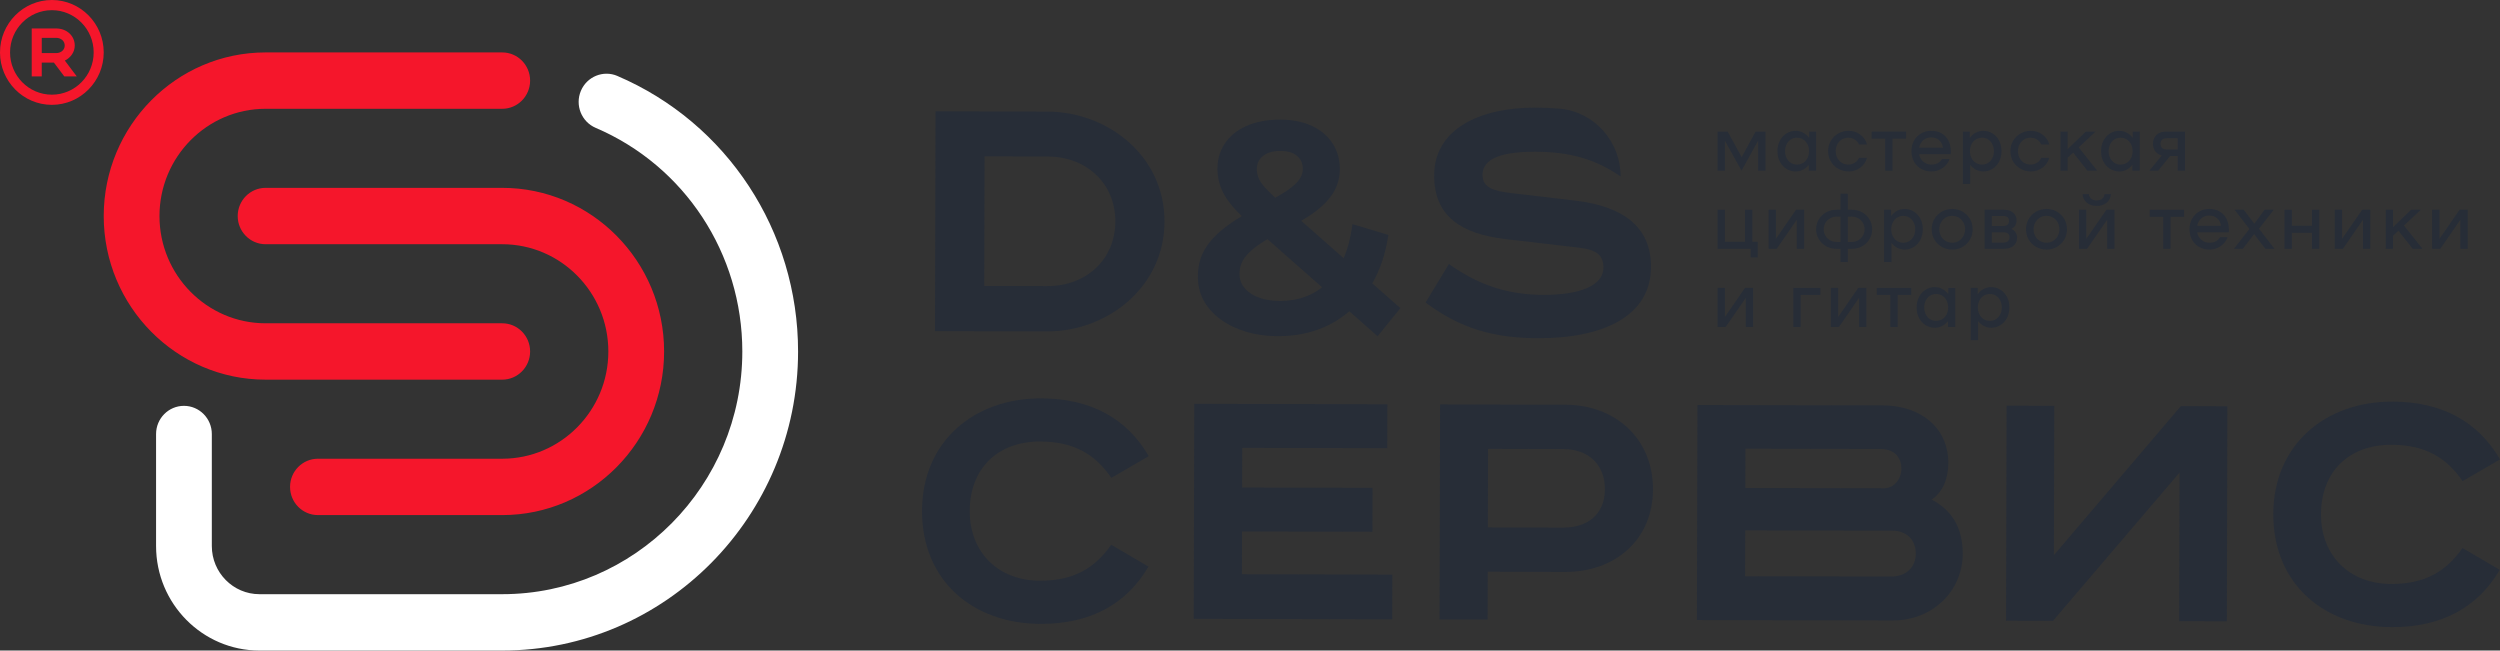 <?xml version="1.0" encoding="UTF-8" standalone="no"?> <svg xmlns:dc="http://purl.org/dc/elements/1.1/" xmlns:cc="http://creativecommons.org/ns#" xmlns:rdf="http://www.w3.org/1999/02/22-rdf-syntax-ns#" xmlns:svg="http://www.w3.org/2000/svg" xmlns="http://www.w3.org/2000/svg" xmlns:sodipodi="http://sodipodi.sourceforge.net/DTD/sodipodi-0.dtd" xmlns:inkscape="http://www.inkscape.org/namespaces/inkscape" inkscape:version="1.0 (4035a4fb49, 2020-05-01)" sodipodi:docname="001 logo-black.svg" id="svg1037" fill="none" viewBox="0 0 196 51" height="51" width="196"><rect x="0" y="0" width="196" height="51" fill="#333333" stroke="none"/>  <g id="g1030" clip-path="url(#clip0_25_655)"> <path style="fill:#272d37;fill-opacity:1" id="path938" fill="white" d="M136.549 12.321L135.445 10.318H134.657V13.381H135.233V11.034L136.536 13.381L137.839 11.023V13.381H138.415V10.318H137.639L136.549 12.321Z"></path> <path style="fill:#272d37;fill-opacity:1" id="path940" fill="white" d="M140.057 13.237C140.276 13.374 140.518 13.443 140.784 13.443C140.986 13.443 141.176 13.397 141.354 13.304C141.531 13.212 141.684 13.085 141.808 12.921V13.381H142.384V10.318H141.839V10.814C141.709 10.639 141.554 10.502 141.372 10.404C141.19 10.306 140.994 10.257 140.784 10.257C140.518 10.257 140.275 10.325 140.057 10.462C139.839 10.6 139.667 10.789 139.542 11.029C139.416 11.27 139.354 11.544 139.354 11.85C139.354 12.157 139.416 12.43 139.542 12.672C139.667 12.913 139.839 13.102 140.057 13.238V13.237ZM140.07 11.307C140.15 11.147 140.262 11.021 140.403 10.931C140.544 10.841 140.705 10.796 140.882 10.796C141.06 10.796 141.222 10.841 141.367 10.931C141.512 11.021 141.625 11.147 141.706 11.307C141.787 11.469 141.827 11.649 141.827 11.849C141.827 12.05 141.787 12.23 141.706 12.391C141.625 12.553 141.512 12.678 141.367 12.768C141.222 12.857 141.06 12.903 140.882 12.903C140.705 12.903 140.545 12.858 140.403 12.768C140.262 12.678 140.15 12.552 140.07 12.391C139.989 12.23 139.948 12.05 139.948 11.849C139.948 11.649 139.989 11.469 140.07 11.307Z"></path> <path style="fill:#272d37;fill-opacity:1" id="path942" fill="white" d="M144.118 13.231C144.365 13.372 144.638 13.443 144.937 13.443C145.273 13.443 145.574 13.344 145.843 13.145C146.112 12.947 146.288 12.689 146.374 12.37H145.743C145.675 12.534 145.565 12.664 145.414 12.759C145.263 12.855 145.093 12.903 144.907 12.903C144.721 12.903 144.548 12.857 144.398 12.765C144.248 12.673 144.131 12.546 144.047 12.385C143.962 12.224 143.919 12.044 143.919 11.849C143.919 11.654 143.962 11.475 144.047 11.314C144.131 11.153 144.249 11.026 144.398 10.934C144.547 10.842 144.716 10.796 144.907 10.796C145.098 10.796 145.262 10.844 145.414 10.939C145.565 11.035 145.675 11.165 145.743 11.328H146.374C146.289 11.009 146.113 10.751 145.843 10.553C145.575 10.355 145.273 10.256 144.937 10.256C144.638 10.256 144.365 10.326 144.118 10.468C143.871 10.609 143.678 10.801 143.536 11.043C143.394 11.287 143.324 11.555 143.324 11.849C143.324 12.143 143.394 12.412 143.536 12.655C143.677 12.899 143.871 13.091 144.118 13.231Z"></path> <path style="fill:#272d37;fill-opacity:1" id="path944" fill="white" d="M147.796 13.381H148.373V10.869H149.433V10.318H146.736V10.869H147.796V13.381Z"></path> <path style="fill:#272d37;fill-opacity:1" id="path946" fill="white" d="M150.615 13.237C150.853 13.374 151.12 13.443 151.415 13.443C151.746 13.443 152.043 13.352 152.306 13.17C152.569 12.989 152.748 12.754 152.845 12.468H152.251C152.086 12.758 151.807 12.904 151.415 12.904C151.176 12.904 150.968 12.828 150.788 12.674C150.609 12.521 150.498 12.326 150.458 12.089H152.942C152.946 12.047 152.948 11.985 152.948 11.899C152.948 11.568 152.886 11.279 152.761 11.032C152.635 10.785 152.456 10.594 152.224 10.459C151.991 10.324 151.719 10.257 151.408 10.257C151.113 10.257 150.848 10.325 150.611 10.462C150.374 10.6 150.189 10.79 150.056 11.032C149.924 11.276 149.856 11.548 149.856 11.85C149.856 12.153 149.923 12.425 150.056 12.669C150.19 12.912 150.376 13.102 150.614 13.238L150.615 13.237ZM150.781 10.998C150.953 10.847 151.158 10.771 151.397 10.771C151.647 10.771 151.858 10.844 152.03 10.992C152.201 11.139 152.299 11.334 152.324 11.58H150.463C150.504 11.343 150.609 11.149 150.781 10.998Z"></path> <path style="fill:#272d37;fill-opacity:1" id="path948" fill="white" d="M154.463 12.921C154.589 13.085 154.74 13.213 154.918 13.304C155.095 13.396 155.285 13.443 155.487 13.443C155.754 13.443 155.997 13.374 156.215 13.237C156.434 13.1 156.605 12.911 156.731 12.671C156.856 12.43 156.918 12.156 156.918 11.849C156.918 11.543 156.856 11.269 156.731 11.028C156.605 10.787 156.434 10.599 156.215 10.461C155.997 10.325 155.755 10.256 155.487 10.256C155.277 10.256 155.081 10.305 154.899 10.403C154.718 10.501 154.562 10.638 154.433 10.813V10.317H153.888V14.422H154.463V12.921ZM154.566 11.308C154.647 11.147 154.76 11.021 154.905 10.931C155.05 10.841 155.213 10.796 155.39 10.796C155.568 10.796 155.727 10.841 155.869 10.931C156.01 11.021 156.121 11.147 156.202 11.308C156.282 11.469 156.323 11.649 156.323 11.849C156.323 12.05 156.282 12.23 156.202 12.391C156.121 12.553 156.01 12.678 155.869 12.768C155.727 12.857 155.568 12.903 155.39 12.903C155.213 12.903 155.051 12.858 154.905 12.768C154.76 12.678 154.647 12.552 154.566 12.391C154.486 12.23 154.445 12.05 154.445 11.849C154.445 11.649 154.485 11.469 154.566 11.308Z"></path> <path style="fill:#272d37;fill-opacity:1" id="path950" fill="white" d="M160.133 13.145C160.402 12.947 160.578 12.689 160.664 12.37H160.033C159.965 12.534 159.854 12.664 159.703 12.759C159.552 12.855 159.383 12.903 159.197 12.903C159.011 12.903 158.838 12.857 158.688 12.765C158.538 12.673 158.421 12.546 158.336 12.385C158.252 12.224 158.209 12.044 158.209 11.849C158.209 11.654 158.252 11.475 158.336 11.314C158.421 11.153 158.539 11.026 158.688 10.934C158.837 10.842 159.006 10.796 159.197 10.796C159.388 10.796 159.551 10.844 159.703 10.939C159.854 11.035 159.965 11.165 160.033 11.328H160.664C160.579 11.009 160.403 10.751 160.133 10.553C159.865 10.355 159.562 10.256 159.227 10.256C158.927 10.256 158.655 10.326 158.408 10.468C158.161 10.609 157.968 10.801 157.826 11.043C157.684 11.287 157.614 11.555 157.614 11.849C157.614 12.143 157.684 12.412 157.826 12.655C157.967 12.899 158.161 13.091 158.408 13.231C158.655 13.372 158.927 13.443 159.227 13.443C159.562 13.443 159.864 13.344 160.133 13.145Z"></path> <path style="fill:#272d37;fill-opacity:1" id="path952" fill="white" d="M164.421 13.381L162.967 11.555L164.294 10.318H163.53L162.105 11.691V10.318H161.542V13.381H162.105V12.364L162.536 11.96L163.652 13.381H164.421Z"></path> <path style="fill:#272d37;fill-opacity:1" id="path954" fill="white" d="M167.208 10.814C167.079 10.639 166.924 10.502 166.742 10.404C166.56 10.306 166.364 10.257 166.154 10.257C165.888 10.257 165.645 10.325 165.427 10.462C165.209 10.6 165.037 10.789 164.912 11.029C164.786 11.27 164.724 11.544 164.724 11.85C164.724 12.157 164.786 12.43 164.912 12.672C165.037 12.913 165.209 13.102 165.427 13.238C165.646 13.375 165.888 13.444 166.154 13.444C166.356 13.444 166.546 13.398 166.724 13.305C166.901 13.213 167.053 13.085 167.178 12.922V13.382H167.754V10.319H167.208V10.815V10.814ZM167.075 12.392C166.994 12.554 166.881 12.679 166.736 12.769C166.591 12.858 166.429 12.904 166.251 12.904C166.073 12.904 165.914 12.86 165.772 12.769C165.63 12.679 165.519 12.553 165.438 12.392C165.358 12.231 165.317 12.05 165.317 11.85C165.317 11.65 165.358 11.47 165.438 11.309C165.519 11.148 165.63 11.022 165.772 10.932C165.913 10.842 166.073 10.797 166.251 10.797C166.429 10.797 166.591 10.842 166.736 10.932C166.881 11.022 166.994 11.148 167.075 11.309C167.155 11.47 167.196 11.65 167.196 11.85C167.196 12.05 167.155 12.231 167.075 12.392Z"></path> <path style="fill:#272d37;fill-opacity:1" id="path956" fill="white" d="M169.06 10.587C168.881 10.767 168.791 10.996 168.791 11.274C168.791 11.498 168.851 11.694 168.972 11.859C169.094 12.024 169.263 12.135 169.482 12.193L168.512 13.382H169.203L170.136 12.23H170.73V13.382H171.306V10.319H169.81C169.49 10.319 169.241 10.409 169.061 10.588L169.06 10.587ZM170.73 10.838V11.72H169.888C169.723 11.72 169.597 11.682 169.513 11.607C169.428 11.532 169.385 11.422 169.385 11.279C169.385 11.135 169.428 11.027 169.513 10.951C169.597 10.875 169.723 10.837 169.888 10.837H170.73V10.838Z"></path> <path style="fill:#272d37;fill-opacity:1" id="path958" fill="white" d="M137.385 16.444H136.809V18.956H135.233V16.444H134.657V19.507H137.251V20.181H137.809V18.956H137.385V16.444Z"></path> <path style="fill:#272d37;fill-opacity:1" id="path960" fill="white" d="M140.87 19.507H141.446V16.444H140.809L139.233 18.723V16.444H138.658V19.507H139.294L140.87 17.229V19.507Z"></path> <path style="fill:#272d37;fill-opacity:1" id="path962" fill="white" d="M145.997 16.646C145.755 16.511 145.487 16.444 145.196 16.444H144.87V15.188H144.294V16.444H143.978C143.683 16.444 143.415 16.511 143.172 16.646C142.93 16.782 142.738 16.966 142.596 17.201C142.454 17.436 142.384 17.694 142.384 17.976C142.384 18.257 142.454 18.515 142.596 18.751C142.737 18.986 142.929 19.171 143.172 19.305C143.415 19.44 143.683 19.507 143.978 19.507H144.294V20.548H144.87V19.507H145.196C145.487 19.507 145.754 19.44 145.997 19.305C146.238 19.169 146.429 18.985 146.569 18.751C146.708 18.515 146.778 18.257 146.778 17.976C146.778 17.694 146.709 17.436 146.569 17.201C146.429 16.966 146.238 16.781 145.997 16.646ZM144.294 18.968H143.997C143.807 18.968 143.634 18.925 143.478 18.836C143.323 18.748 143.2 18.629 143.112 18.478C143.023 18.328 142.978 18.159 142.978 17.976C142.978 17.792 143.023 17.625 143.112 17.473C143.2 17.322 143.323 17.203 143.478 17.115C143.633 17.027 143.806 16.983 143.997 16.983H144.294V18.967V18.968ZM146.052 18.478C145.963 18.629 145.841 18.748 145.688 18.836C145.535 18.924 145.365 18.968 145.179 18.968H144.87V16.984H145.179C145.365 16.984 145.534 17.028 145.688 17.116C145.841 17.204 145.963 17.323 146.052 17.474C146.14 17.626 146.184 17.793 146.184 17.977C146.184 18.16 146.139 18.328 146.052 18.479V18.478Z"></path> <path style="fill:#272d37;fill-opacity:1" id="path964" fill="white" d="M150.56 18.797C150.685 18.556 150.748 18.282 150.748 17.976C150.748 17.669 150.685 17.396 150.56 17.154C150.434 16.914 150.263 16.725 150.044 16.588C149.826 16.451 149.584 16.382 149.316 16.382C149.106 16.382 148.91 16.431 148.728 16.529C148.547 16.627 148.391 16.764 148.262 16.939V16.443H147.717V20.548H148.292V19.048C148.418 19.211 148.569 19.339 148.747 19.43C148.924 19.522 149.114 19.569 149.316 19.569C149.583 19.569 149.826 19.501 150.044 19.363C150.263 19.226 150.434 19.037 150.56 18.797ZM150.032 18.518C149.951 18.68 149.84 18.805 149.699 18.895C149.557 18.985 149.398 19.03 149.22 19.03C149.043 19.03 148.881 18.986 148.735 18.895C148.591 18.805 148.477 18.679 148.397 18.518C148.316 18.357 148.275 18.177 148.275 17.977C148.275 17.776 148.315 17.596 148.397 17.435C148.477 17.274 148.591 17.148 148.735 17.058C148.88 16.968 149.043 16.923 149.22 16.923C149.398 16.923 149.557 16.968 149.699 17.058C149.84 17.148 149.951 17.274 150.032 17.435C150.113 17.596 150.153 17.776 150.153 17.977C150.153 18.177 150.113 18.357 150.032 18.518Z"></path> <path style="fill:#272d37;fill-opacity:1" id="path966" fill="white" d="M154.445 17.17C154.303 16.926 154.11 16.734 153.866 16.594C153.621 16.453 153.352 16.382 153.057 16.382C152.762 16.382 152.485 16.453 152.238 16.594C151.991 16.735 151.798 16.927 151.656 17.17C151.514 17.413 151.444 17.681 151.444 17.976C151.444 18.27 151.514 18.538 151.656 18.782C151.797 19.025 151.991 19.217 152.238 19.357C152.485 19.499 152.758 19.569 153.057 19.569C153.356 19.569 153.621 19.499 153.866 19.357C154.11 19.216 154.303 19.024 154.445 18.782C154.586 18.539 154.657 18.27 154.657 17.976C154.657 17.681 154.587 17.413 154.445 17.17ZM153.929 18.511C153.841 18.672 153.719 18.799 153.566 18.891C153.413 18.983 153.242 19.029 153.057 19.029C152.871 19.029 152.694 18.984 152.538 18.891C152.383 18.799 152.26 18.672 152.172 18.511C152.083 18.35 152.038 18.171 152.038 17.976C152.038 17.78 152.083 17.601 152.172 17.44C152.26 17.279 152.383 17.152 152.538 17.06C152.693 16.968 152.866 16.922 153.057 16.922C153.248 16.922 153.412 16.967 153.566 17.06C153.719 17.152 153.841 17.279 153.929 17.44C154.018 17.601 154.062 17.78 154.062 17.976C154.062 18.171 154.017 18.35 153.929 18.511Z"></path> <path style="fill:#272d37;fill-opacity:1" id="path968" fill="white" d="M157.693 17.945C157.831 17.876 157.933 17.783 157.999 17.666C158.066 17.549 158.099 17.421 158.099 17.277C158.099 17.037 158.012 16.837 157.836 16.68C157.661 16.523 157.421 16.443 157.118 16.443H155.597V19.506H157.118C157.437 19.506 157.688 19.425 157.87 19.264C158.051 19.102 158.142 18.895 158.142 18.641C158.142 18.327 157.992 18.094 157.694 17.943L157.693 17.945ZM156.16 16.934H157.051C157.354 16.934 157.505 17.059 157.505 17.308C157.505 17.443 157.467 17.545 157.39 17.615C157.313 17.684 157.2 17.719 157.05 17.719H156.159V16.934H156.16ZM157.424 18.911C157.341 18.982 157.219 19.018 157.057 19.018H156.16V18.209H157.057C157.219 18.209 157.341 18.243 157.424 18.31C157.506 18.377 157.548 18.474 157.548 18.601C157.548 18.736 157.506 18.839 157.424 18.911Z"></path> <path style="fill:#272d37;fill-opacity:1" id="path970" fill="white" d="M161.26 16.594C161.015 16.453 160.746 16.382 160.451 16.382C160.156 16.382 159.879 16.453 159.632 16.594C159.385 16.735 159.192 16.927 159.05 17.17C158.908 17.413 158.838 17.681 158.838 17.976C158.838 18.27 158.908 18.538 159.05 18.782C159.191 19.025 159.385 19.217 159.632 19.357C159.879 19.499 160.151 19.569 160.451 19.569C160.75 19.569 161.015 19.499 161.26 19.357C161.504 19.216 161.697 19.024 161.839 18.782C161.98 18.539 162.051 18.27 162.051 17.976C162.051 17.681 161.981 17.413 161.839 17.17C161.697 16.926 161.504 16.734 161.26 16.594ZM161.323 18.511C161.235 18.672 161.113 18.799 160.96 18.891C160.807 18.983 160.636 19.029 160.451 19.029C160.265 19.029 160.088 18.984 159.932 18.891C159.777 18.799 159.654 18.672 159.566 18.511C159.477 18.35 159.432 18.171 159.432 17.976C159.432 17.78 159.477 17.601 159.566 17.44C159.654 17.279 159.777 17.152 159.932 17.06C160.087 16.968 160.26 16.922 160.451 16.922C160.641 16.922 160.806 16.967 160.96 17.06C161.113 17.152 161.235 17.279 161.323 17.44C161.412 17.601 161.456 17.78 161.456 17.976C161.456 18.171 161.411 18.35 161.323 18.511Z"></path> <path style="fill:#272d37;fill-opacity:1" id="path972" fill="white" d="M163.566 18.723V16.444H162.99V19.507H163.626L165.203 17.229V19.507H165.778V16.444H165.142L163.566 18.723Z"></path> <path style="fill:#272d37;fill-opacity:1" id="path974" fill="white" d="M163.766 15.219H163.269C163.294 15.5 163.407 15.725 163.608 15.892C163.81 16.059 164.068 16.143 164.384 16.143C164.699 16.143 164.958 16.059 165.16 15.892C165.362 15.725 165.475 15.5 165.499 15.219H165.001C164.981 15.374 164.917 15.495 164.807 15.583C164.698 15.671 164.556 15.715 164.383 15.715C164.209 15.715 164.067 15.671 163.958 15.583C163.849 15.495 163.785 15.373 163.764 15.219H163.766Z"></path> <path style="fill:#272d37;fill-opacity:1" id="path976" fill="white" d="M168.536 16.995H169.596V19.507H170.172V16.995H171.233V16.444H168.536V16.995Z"></path> <path style="fill:#272d37;fill-opacity:1" id="path978" fill="white" d="M174.024 16.585C173.791 16.449 173.519 16.382 173.208 16.382C172.913 16.382 172.647 16.45 172.411 16.588C172.174 16.725 171.989 16.915 171.856 17.157C171.724 17.401 171.656 17.673 171.656 17.976C171.656 18.278 171.723 18.55 171.856 18.794C171.99 19.037 172.176 19.227 172.414 19.363C172.652 19.501 172.919 19.569 173.214 19.569C173.545 19.569 173.842 19.478 174.105 19.296C174.368 19.115 174.547 18.881 174.644 18.595H174.05C173.885 18.885 173.606 19.03 173.214 19.03C172.975 19.03 172.767 18.954 172.587 18.8C172.408 18.647 172.297 18.452 172.257 18.215H174.741C174.745 18.174 174.747 18.111 174.747 18.025C174.747 17.694 174.685 17.405 174.559 17.158C174.434 16.912 174.255 16.72 174.023 16.586L174.024 16.585ZM172.263 17.705C172.303 17.468 172.409 17.274 172.581 17.123C172.753 16.973 172.958 16.896 173.197 16.896C173.447 16.896 173.658 16.97 173.83 17.117C174.001 17.264 174.099 17.46 174.124 17.705H172.263Z"></path> <path style="fill:#272d37;fill-opacity:1" id="path980" fill="white" d="M178.263 16.444H177.547L176.736 17.541L175.906 16.444H175.19L176.354 17.951L175.141 19.507H175.839L176.724 18.349L177.603 19.507H178.317L177.105 17.932L178.263 16.444Z"></path> <path style="fill:#272d37;fill-opacity:1" id="path982" fill="white" d="M181.257 17.7H179.681V16.444H179.105V19.507H179.681V18.251H181.257V19.507H181.833V16.444H181.257V17.7Z"></path> <path style="fill:#272d37;fill-opacity:1" id="path984" fill="white" d="M183.62 18.723V16.444H183.045V19.507H183.681L185.257 17.229V19.507H185.832V16.444H185.196L183.62 18.723Z"></path> <path style="fill:#272d37;fill-opacity:1" id="path986" fill="white" d="M189.796 16.444H189.033L187.608 17.817V16.444H187.044V19.507H187.608V18.491L188.038 18.086L189.153 19.507H189.923L188.468 17.682L189.796 16.444Z"></path> <path style="fill:#272d37;fill-opacity:1" id="path988" fill="white" d="M192.832 16.444L191.256 18.723V16.444H190.68V19.507H191.316L192.893 17.229V19.507H193.468V16.444H192.832Z"></path> <path style="fill:#272d37;fill-opacity:1" id="path990" fill="white" d="M135.233 24.849V22.571H134.657V25.633H135.294L136.87 23.355V25.633H137.445V22.571H136.809L135.233 24.849Z"></path> <path style="fill:#272d37;fill-opacity:1" id="path992" fill="white" d="M140.596 25.633H141.172V23.122H142.718V22.571H140.596V25.633Z"></path> <path style="fill:#272d37;fill-opacity:1" id="path994" fill="white" d="M144.112 24.849V22.571H143.536V25.633H144.172L145.748 23.355V25.633H146.324V22.571H145.687L144.112 24.849Z"></path> <path style="fill:#272d37;fill-opacity:1" id="path996" fill="white" d="M147.142 23.122H148.202V25.633H148.778V23.122H149.839V22.571H147.142V23.122Z"></path> <path style="fill:#272d37;fill-opacity:1" id="path998" fill="white" d="M152.748 23.067C152.619 22.892 152.463 22.754 152.282 22.656C152.1 22.558 151.904 22.51 151.694 22.51C151.427 22.51 151.184 22.578 150.967 22.715C150.748 22.852 150.577 23.041 150.451 23.282C150.326 23.523 150.264 23.797 150.264 24.103C150.264 24.41 150.326 24.683 150.451 24.924C150.577 25.166 150.748 25.355 150.967 25.491C151.185 25.627 151.427 25.696 151.694 25.696C151.896 25.696 152.086 25.651 152.263 25.558C152.441 25.466 152.593 25.338 152.718 25.175V25.634H153.293V22.572H152.748V23.068V23.067ZM152.615 24.645C152.534 24.807 152.421 24.932 152.276 25.021C152.131 25.111 151.968 25.157 151.791 25.157C151.613 25.157 151.454 25.112 151.312 25.021C151.17 24.932 151.059 24.806 150.978 24.645C150.897 24.484 150.857 24.303 150.857 24.103C150.857 23.903 150.897 23.722 150.978 23.561C151.059 23.4 151.17 23.274 151.312 23.185C151.453 23.095 151.613 23.049 151.791 23.049C151.968 23.049 152.131 23.095 152.276 23.185C152.421 23.274 152.534 23.4 152.615 23.561C152.695 23.722 152.736 23.903 152.736 24.103C152.736 24.303 152.695 24.484 152.615 24.645Z"></path> <path style="fill:#272d37;fill-opacity:1" id="path1000" fill="white" d="M156.833 22.714C156.614 22.578 156.372 22.509 156.105 22.509C155.894 22.509 155.698 22.557 155.517 22.655C155.335 22.753 155.18 22.891 155.05 23.066V22.57H154.505V26.674H155.081V25.174C155.206 25.337 155.358 25.465 155.535 25.557C155.713 25.649 155.903 25.695 156.105 25.695C156.371 25.695 156.614 25.627 156.833 25.49C157.051 25.353 157.223 25.164 157.348 24.923C157.474 24.683 157.536 24.409 157.536 24.102C157.536 23.796 157.474 23.522 157.348 23.281C157.223 23.04 157.051 22.851 156.833 22.714ZM156.82 24.644C156.74 24.806 156.628 24.931 156.488 25.02C156.346 25.11 156.186 25.156 156.009 25.156C155.831 25.156 155.67 25.111 155.524 25.02C155.379 24.931 155.266 24.805 155.185 24.644C155.104 24.483 155.064 24.302 155.064 24.102C155.064 23.902 155.103 23.721 155.185 23.56C155.266 23.399 155.379 23.273 155.524 23.184C155.669 23.094 155.831 23.049 156.009 23.049C156.186 23.049 156.346 23.094 156.488 23.184C156.628 23.273 156.74 23.399 156.82 23.56C156.901 23.721 156.942 23.902 156.942 24.102C156.942 24.302 156.901 24.483 156.82 24.644Z"></path> <path style="fill:#272d37;fill-opacity:1" id="path1002" fill="white" d="M82.131 8.749L73.345 8.728L73.303 25.961L82.089 25.983C86.776 25.994 91.285 22.547 91.298 17.374C91.311 12.201 86.818 8.762 82.132 8.749H82.131ZM82.097 22.431L77.165 22.419L77.189 12.259L82.122 12.271C85.205 12.278 87.451 14.404 87.444 17.365C87.436 20.325 85.18 22.439 82.097 22.431Z"></path> <path style="fill:#272d37;fill-opacity:1" id="path1004" fill="white" d="M129.439 20.927C129.43 24.79 125.694 26.528 120.579 26.517C117.094 26.505 114.476 25.75 111.766 23.718L113.593 20.7C115.932 22.359 118.213 23.111 121.017 23.119C123.731 23.127 125.706 22.446 125.71 20.982C125.71 20.046 125.218 19.576 123.77 19.416L118.039 18.746C114.554 18.336 112.432 16.958 112.44 13.748C112.448 10.1 116.029 8.429 120.374 8.437C121.031 8.439 121.672 8.465 122.297 8.522C125.001 8.772 127.057 11.093 127.057 13.838C125.075 12.46 123.053 11.904 120.365 11.897C117.036 11.889 116.234 12.757 116.23 13.724C116.23 14.722 117.12 14.973 118.449 15.134L123.565 15.736C127.201 16.182 129.447 17.749 129.439 20.927Z"></path> <path style="fill:#272d37;fill-opacity:1" id="path1006" fill="white" d="M81.558 34.615C84.213 34.622 85.868 35.632 87.131 37.464L90.061 35.764C88.349 32.803 85.518 31.242 81.628 31.231C76.38 31.218 72.3 34.592 72.287 40.049C72.274 45.505 76.247 48.899 81.585 48.913C85.475 48.922 88.314 47.375 90.041 44.422L87.119 42.707C85.848 44.533 84.186 45.535 81.533 45.528C78.275 45.52 76.019 43.32 76.027 40.057C76.035 36.734 78.211 34.605 81.559 34.614L81.558 34.615Z"></path> <path style="fill:#272d37;fill-opacity:1" id="path1008" fill="white" d="M97.375 41.666L107.599 41.691L107.607 38.247L97.383 38.221L97.392 35.111L108.762 35.14L108.77 31.696L93.63 31.657L93.588 48.516L109.151 48.555L109.159 45.049L97.367 45.019L97.375 41.666Z"></path> <path style="fill:#272d37;fill-opacity:1" id="path1010" fill="white" d="M122.734 31.731L112.902 31.706L112.86 48.565L116.63 48.574L116.639 44.824L122.701 44.84C126.622 44.849 129.584 42.327 129.594 38.364C129.603 34.4 126.655 31.741 122.734 31.731ZM122.559 41.364L116.648 41.35L116.663 35.191L122.574 35.206C124.505 35.211 125.829 36.403 125.824 38.354C125.819 40.306 124.49 41.368 122.559 41.364Z"></path> <path style="fill:#272d37;fill-opacity:1" id="path1012" fill="white" d="M151.446 39.17C152.322 38.563 152.746 37.528 152.749 36.308C152.756 33.564 150.619 31.79 147.603 31.783L133.079 31.756L133.037 48.615L148.376 48.644C151.543 48.653 153.871 46.311 153.878 43.415C153.883 41.342 152.982 39.967 151.446 39.17ZM136.841 35.18L147.414 35.198C148.681 35.201 149.071 36.025 149.07 36.757C149.068 37.518 148.523 38.28 147.709 38.278L136.834 38.26L136.842 35.181L136.841 35.18ZM148.265 45.199L136.816 45.18L136.825 41.583L148.364 41.603C149.45 41.606 150.201 42.308 150.199 43.406C150.196 44.442 149.471 45.203 148.265 45.2V45.199Z"></path> <path style="fill:#272d37;fill-opacity:1" id="path1014" fill="white" d="M161.026 43.524L161.055 31.817L157.316 31.808L157.274 48.666L160.953 48.675L170.874 37.055L170.846 48.7L174.586 48.709L174.627 31.851L170.977 31.842L161.026 43.524Z"></path> <path style="fill:#272d37;fill-opacity:1" id="path1016" fill="white" d="M187.471 45.785C184.213 45.777 181.957 43.577 181.966 40.314C181.974 36.991 184.15 34.862 187.497 34.871C190.152 34.878 191.807 35.887 193.07 37.72L196 36.019C194.288 33.058 191.457 31.496 187.567 31.486C182.32 31.473 178.24 34.847 178.226 40.304C178.213 45.76 182.185 49.154 187.524 49.167C191.414 49.177 194.253 47.63 195.98 44.677L193.058 42.963C191.787 44.788 190.125 45.79 187.471 45.784V45.785Z"></path> <path style="fill:#272d37;fill-opacity:1" id="path1018" fill="white" d="M107.586 22.218C108.189 21.171 108.604 19.953 108.82 18.594L108.847 18.418L106.034 17.572L106.001 17.804C105.874 18.708 105.652 19.527 105.344 20.244L102.019 17.315C102.432 17.07 102.793 16.833 103.094 16.608C103.788 16.091 104.299 15.538 104.613 14.966C104.931 14.384 105.074 13.744 105.039 13.062C104.998 12.286 104.764 11.611 104.342 11.055C103.925 10.503 103.359 10.076 102.661 9.789C101.972 9.504 101.15 9.363 100.238 9.379C99.256 9.392 98.388 9.569 97.658 9.904C96.918 10.245 96.349 10.729 95.969 11.341C95.585 11.957 95.412 12.671 95.454 13.463C95.478 13.914 95.576 14.358 95.747 14.783C95.918 15.206 96.188 15.643 96.553 16.084C96.777 16.354 97.046 16.643 97.355 16.945C96.809 17.275 96.351 17.587 95.963 17.892C95.218 18.48 94.675 19.103 94.35 19.746C94.022 20.394 93.877 21.13 93.92 21.932C93.967 22.82 94.285 23.611 94.866 24.281C95.439 24.943 96.215 25.464 97.172 25.83C98.124 26.195 99.198 26.373 100.365 26.354C101.853 26.335 103.2 26.006 104.371 25.377C104.875 25.107 105.351 24.781 105.787 24.405L108.006 26.361L109.789 24.157L107.587 22.217L107.586 22.218ZM100.4 11.836C100.939 11.836 101.364 11.957 101.661 12.199C101.962 12.444 102.119 12.759 102.14 13.164C102.156 13.462 102.079 13.741 101.904 14.017C101.724 14.303 101.387 14.614 100.903 14.942C100.658 15.109 100.348 15.298 99.98 15.506C99.692 15.239 99.456 15.006 99.275 14.812C99.007 14.526 98.818 14.266 98.712 14.041C98.608 13.822 98.549 13.592 98.537 13.358C98.513 12.911 98.652 12.557 98.961 12.277C99.275 11.992 99.742 11.843 100.349 11.835C100.365 11.835 100.382 11.835 100.398 11.835L100.4 11.836ZM99.368 18.748L103.651 22.524C103.446 22.689 103.256 22.818 103.065 22.925C102.297 23.357 101.415 23.582 100.446 23.595C99.801 23.604 99.219 23.519 98.732 23.342C98.253 23.17 97.873 22.927 97.605 22.619C97.341 22.317 97.202 21.974 97.18 21.572C97.159 21.166 97.24 20.79 97.422 20.453C97.608 20.107 97.936 19.751 98.395 19.394C98.649 19.196 98.977 18.98 99.369 18.749L99.368 18.748Z"></path> <path id="path1020" fill="white" d="M48.404 5.954C47.293 5.478 46.01 6.005 45.539 7.128C45.069 8.252 45.589 9.548 46.701 10.024C53.686 13.01 58.198 19.892 58.198 27.557C58.198 38.048 49.753 46.584 39.375 46.584H20.34C18.281 46.584 16.607 44.89 16.607 42.81V34.028C16.607 32.808 15.628 31.818 14.421 31.818C13.215 31.818 12.236 32.808 12.236 34.028V42.81C12.236 47.328 15.872 51.002 20.34 51.002H39.376C52.165 51.002 62.569 40.485 62.569 27.558C62.569 18.114 57.008 9.635 48.404 5.956V5.954Z"></path> <path id="path1022" fill="#F5162B" d="M39.376 29.765C40.582 29.765 41.561 28.775 41.561 27.556C41.561 26.336 40.582 25.346 39.376 25.346H20.822C16.235 25.346 12.503 21.574 12.503 16.938C12.503 12.301 16.235 8.529 20.822 8.529H39.376C40.582 8.529 41.561 7.539 41.561 6.319C41.561 5.1 40.582 4.11 39.376 4.11H20.822C13.825 4.11 8.132 9.864 8.132 16.938C8.132 24.011 13.824 29.765 20.822 29.765H39.376Z"></path> <path id="path1024" fill="#F5162B" d="M39.376 35.964H24.926C23.719 35.964 22.74 36.954 22.74 38.173C22.74 39.393 23.719 40.383 24.926 40.383H39.376C46.372 40.383 52.066 34.628 52.066 27.555C52.066 20.483 46.373 14.728 39.376 14.728H20.822C19.615 14.728 18.636 15.718 18.636 16.937C18.636 18.157 19.615 19.147 20.822 19.147H39.376C43.962 19.147 47.694 22.919 47.694 27.555C47.694 32.192 43.962 35.964 39.376 35.964Z"></path> <path id="path1026" fill="#F5162B" d="M4.066 0C1.824 0 0 1.844 0 4.11C0 6.376 1.824 8.22 4.066 8.22C6.308 8.22 8.132 6.376 8.132 4.11C8.132 1.844 6.309 0 4.066 0ZM7.344 4.11C7.344 5.936 5.874 7.423 4.066 7.423C2.258 7.423 0.789 5.937 0.789 4.11C0.789 2.283 2.259 0.798 4.066 0.798C5.873 0.798 7.344 2.284 7.344 4.11Z"></path> <path id="path1028" fill="#F5162B" d="M5.861 3.57C5.861 2.807 5.233 2.231 4.399 2.231H2.487V5.99H3.273V4.91H4.228L5.033 5.98L5.041 5.99H6.018L5.084 4.75C5.563 4.509 5.861 4.059 5.861 3.57ZM5.075 3.57C5.075 3.909 4.785 4.163 4.4 4.163H3.274V2.967H4.4C4.791 2.967 5.075 3.221 5.075 3.57Z"></path> </g> <defs id="defs1035"> <clipPath id="clip0_25_655"> <rect id="rect1032" fill="white" height="51" width="196"></rect> </clipPath> </defs> </svg> 